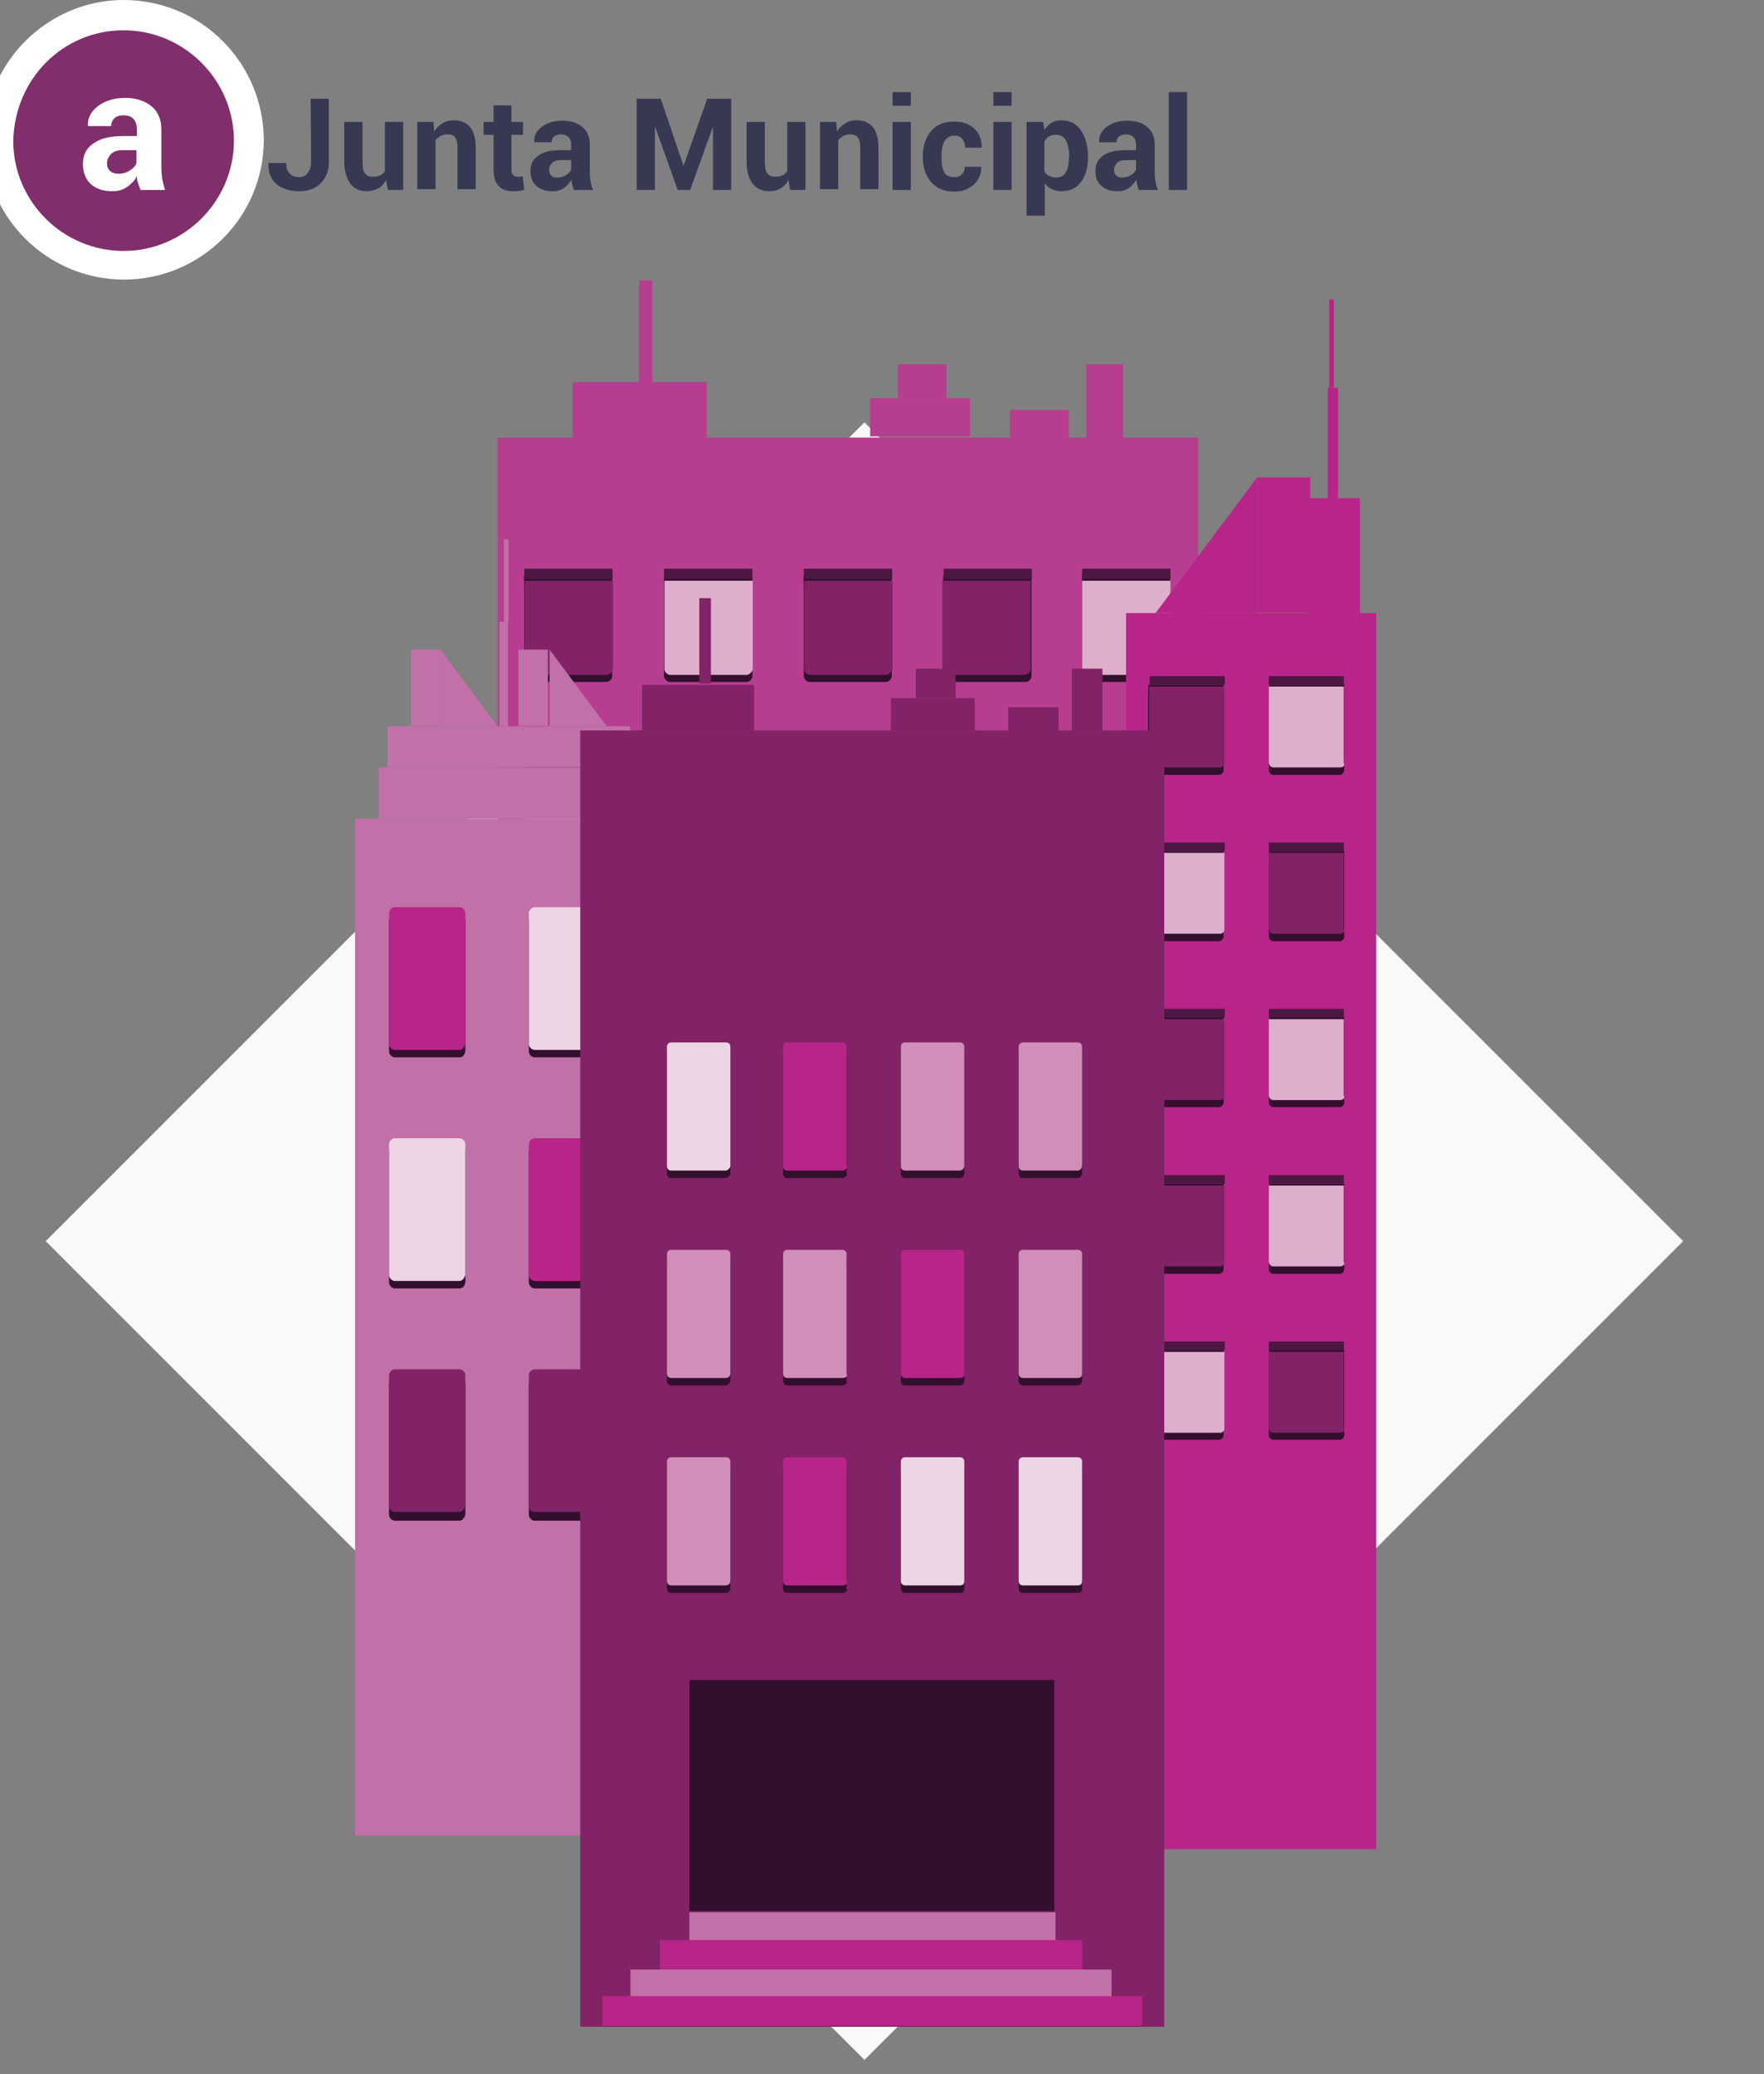 <?xml version="1.0" encoding="utf-8"?>
<!-- Generator: Adobe Illustrator 22.0.0, SVG Export Plug-In . SVG Version: 6.00 Build 0)  -->
<svg version="1.1" id="Capa_1" xmlns="http://www.w3.org/2000/svg" xmlns:xlink="http://www.w3.org/1999/xlink" x="0px" y="0px"
	 viewBox="0 0 425.3 500" style="enable-background:new 0 0 425.3 500;" xml:space="preserve">
<rect x="0" y="0" width="425.3" height="500" fill="#808080" stroke="none"/>
<style type="text/css">
	.st0{fill:#812E6C;}
	.st1{fill:#FFFFFF;}
	.st2{enable-background:new    ;}
	.st3{clip-path:url(#SVGID_2_);}
	.st4{fill:#F9F9F8;}
	.st5{fill:#B73D90;}
	.st6{fill:#330F2E;}
	.st7{fill:#812366;}
	.st8{fill:#4C1741;}
	.st9{fill:#DEAECC;}
	.st10{fill:#B82588;}
	.st11{fill:#C170A8;}
	.st12{fill:#EDD5E5;}
	.st13{fill:none;}
	.st14{fill:#D08EB9;}
	.st15{fill:#373953;}
</style>
<path class="st0" d="M29.8,63.8c-16.7,0-30.2-13.5-30.2-30.2S13.1,3.5,29.8,3.5S60,17,60,33.7C60,50.4,46.5,63.8,29.8,63.8"/>
<path class="st1" d="M29.8,7.3c14.6,0,26.6,12,26.6,26.6c0,14.6-12,26.6-26.6,26.6S3.2,48.6,3.2,34C3.5,19,15.2,7.3,29.8,7.3
	 M29.8,0C11.4,0-3.8,15.2-3.8,33.7c0,18.7,15.2,33.7,33.7,33.7c18.4,0,33.7-14.9,33.7-33.7C63.5,15.2,48.6,0,29.8,0"/>
<g class="st2">
	<g>
		<g>
			<g>
				<g>
					<defs>
						<rect id="SVGID_1_" x="19" y="10.5" width="22" height="46.3"/>
					</defs>
					<clipPath id="SVGID_2_">
						<use xlink:href="#SVGID_1_"  style="overflow:visible;"/>
					</clipPath>
					<g class="st3">
						<g class="st2">
							<path class="st1" d="M33.9,45.8c-0.2-0.5-0.4-1-0.6-1.6c-0.2-0.5-0.3-1.1-0.3-1.7c-0.6,1.1-1.4,1.9-2.4,2.6s-2.2,1-3.5,1
								c-2.3,0-4-0.6-5.3-1.8c-1.2-1.2-1.8-2.8-1.8-4.8c0-2.1,0.8-3.8,2.5-4.9c1.6-1.2,4-1.8,7.2-1.8h3.3v-1.7c0-1-0.3-1.9-0.8-2.4
								c-0.5-0.6-1.4-0.9-2.4-0.9c-0.9,0-1.7,0.2-2.2,0.7c-0.5,0.5-0.8,1.1-0.8,1.9h-5.6l0-0.1c-0.1-1.8,0.7-3.4,2.4-4.7
								c1.7-1.3,3.9-2,6.6-2c2.6,0,4.7,0.7,6.3,2c1.6,1.3,2.4,3.2,2.4,5.6v9c0,1,0.1,2,0.2,2.9c0.2,0.9,0.4,1.8,0.7,2.7L33.9,45.8
								L33.9,45.8z M28.6,41.9c1,0,1.9-0.3,2.7-0.8s1.4-1.1,1.6-1.8v-3.1h-3.3c-1.2,0-2.2,0.3-2.8,0.9c-0.6,0.6-1,1.4-1,2.3
								c0,0.7,0.2,1.3,0.7,1.8C27.1,41.7,27.7,41.9,28.6,41.9z"/>
						</g>
					</g>
				</g>
			</g>
		</g>
	</g>
</g>
<rect x="68.9" y="159.6" transform="matrix(0.707 -0.707 0.707 0.707 -150.525 235.075)" class="st4" width="279.2" height="279.2"/>
<g>
	<rect x="120" y="105.5" class="st5" width="168.9" height="304"/>
	<rect x="138.1" y="92.1" class="st5" width="32.3" height="13.5"/>
	<rect x="154.1" y="67.6" class="st5" width="3.2" height="24.8"/>
	<rect x="209.8" y="96" class="st5" width="24.1" height="9.2"/>
	<rect x="216.5" y="87.8" class="st5" width="11.7" height="8.2"/>
	<rect x="261.9" y="87.8" class="st5" width="8.9" height="17.7"/>
	<rect x="243.5" y="98.8" class="st5" width="14.2" height="6.7"/>
	<path class="st6" d="M126.4,141.7L126.4,141.7V163c0,0.7,0.7,1.4,1.4,1.4h18.4c0.7,0,1.4-0.7,1.4-1.4c0-1.4,0-23.1,0-24.1h-21.3
		L126.4,141.7L126.4,141.7z"/>
	<path class="st6" d="M227.5,141.7L227.5,141.7V163c0,0.7,0.7,1.4,1.4,1.4h18.4c0.7,0,1.4-0.7,1.4-1.4c0-1.4,0-23.1,0-24.1h-21.3
		V141.7L227.5,141.7z"/>
	<path class="st6" d="M160.1,141.7L160.1,141.7V163c0,0.7,0.7,1.4,1.4,1.4H180c0.7,0,1.4-0.7,1.4-1.4c0-1.4,0-23.1,0-24.1h-21.3
		L160.1,141.7L160.1,141.7z"/>
	<path class="st6" d="M193.8,141.7L193.8,141.7V163c0,0.7,0.7,1.4,1.4,1.4h18.4c0.7,0,1.4-0.7,1.4-1.4c0-1.4,0-23.1,0-24.1h-21.3
		L193.8,141.7L193.8,141.7z"/>
	<path class="st6" d="M260.9,139.2v2.5l0,0V163c0,0.7,0.7,1.4,1.4,1.4h18.4c0.7,0,1.4-0.7,1.4-1.4c0-1.4,0-23.1,0-24.1h-21.3V139.2
		L260.9,139.2z"/>
	<path class="st6" d="M126.4,188.2L126.4,188.2v21.3c0,0.7,0.7,1.4,1.4,1.4h18.4c0.7,0,1.4-0.7,1.4-1.4c0-1.4,0-23.1,0-24.1h-21.3
		L126.4,188.2L126.4,188.2z"/>
	<path class="st6" d="M227.5,188.2L227.5,188.2v21.3c0,0.7,0.7,1.4,1.4,1.4h18.4c0.7,0,1.4-0.7,1.4-1.4c0-1.4,0-23.1,0-24.1h-21.3
		V188.2L227.5,188.2z"/>
	<path class="st6" d="M160.1,188.2L160.1,188.2v21.3c0,0.7,0.7,1.4,1.4,1.4H180c0.7,0,1.4-0.7,1.4-1.4c0-1.4,0-23.1,0-24.1h-21.3
		L160.1,188.2L160.1,188.2z"/>
	<path class="st6" d="M193.8,188.2L193.8,188.2v21.3c0,0.7,0.7,1.4,1.4,1.4h18.4c0.7,0,1.4-0.7,1.4-1.4c0-1.4,0-23.1,0-24.1h-21.3
		L193.8,188.2L193.8,188.2z"/>
	<path class="st6" d="M260.9,188.2L260.9,188.2v21.3c0,0.7,0.7,1.4,1.4,1.4h18.4c0.7,0,1.4-0.7,1.4-1.4c0-1.4,0-23.1,0-24.1h-21.3
		V188.2L260.9,188.2z"/>
	<path class="st6" d="M126.4,234.7L126.4,234.7V256c0,0.7,0.7,1.4,1.4,1.4h18.4c0.7,0,1.4-0.7,1.4-1.4c0-1.4,0-23.1,0-24.1h-21.3
		L126.4,234.7L126.4,234.7z"/>
	<path class="st6" d="M227.5,234.7L227.5,234.7V256c0,0.7,0.7,1.4,1.4,1.4h18.4c0.7,0,1.4-0.7,1.4-1.4c0-1.4,0-23.1,0-24.1h-21.3
		V234.7L227.5,234.7z"/>
	<path class="st6" d="M160.1,234.7L160.1,234.7V256c0,0.7,0.7,1.4,1.4,1.4H180c0.7,0,1.4-0.7,1.4-1.4c0-1.4,0-23.1,0-24.1h-21.3
		L160.1,234.7L160.1,234.7z"/>
	<path class="st6" d="M193.8,234.7L193.8,234.7V256c0,0.7,0.7,1.4,1.4,1.4h18.4c0.7,0,1.4-0.7,1.4-1.4c0-1.4,0-23.1,0-24.1h-21.3
		L193.8,234.7L193.8,234.7z"/>
	<path class="st6" d="M260.9,234.7L260.9,234.7V256c0,0.7,0.7,1.4,1.4,1.4h18.4c0.7,0,1.4-0.7,1.4-1.4c0-1.4,0-23.1,0-24.1h-21.3
		V234.7L260.9,234.7z"/>
	<path class="st7" d="M146.3,162.7h-18.4c-0.7,0-1.4-0.7-1.4-1.4V140h21.3v21.3C147.7,161.9,147,162.7,146.3,162.7"/>
	<rect x="126.4" y="137.1" class="st8" width="21.3" height="2.5"/>
	<path class="st7" d="M247,162.7h-18.4c-0.7,0-1.4-0.7-1.4-1.4V140h21.3v21.3C248.5,161.9,247.7,162.7,247,162.7"/>
	<rect x="227.5" y="137.1" class="st8" width="21.3" height="2.5"/>
	<path class="st9" d="M180,162.7h-18.4c-0.7,0-1.4-0.7-1.4-1.4V140h21.3v21.3C181.4,161.9,180.7,162.7,180,162.7"/>
	<rect x="160.1" y="137.1" class="st8" width="21.3" height="2.5"/>
	<path class="st7" d="M213.7,162.7h-18.4c-0.7,0-1.4-0.7-1.4-1.4V140h21.3v21.3C214.8,161.9,214.4,162.7,213.7,162.7"/>
	<rect x="193.8" y="137.1" class="st8" width="21.3" height="2.5"/>
	<path class="st9" d="M280.7,162.7h-18.4c-0.7,0-1.4-0.7-1.4-1.4V140h21.3v21.3C282.2,161.9,281.4,162.7,280.7,162.7"/>
	<rect x="260.9" y="137.1" class="st8" width="21.3" height="2.5"/>
	<path class="st9" d="M146.3,209.1h-18.4c-0.7,0-1.4-0.7-1.4-1.4v-21.3h21.3v21.3C147.7,208.4,147,209.1,146.3,209.1"/>
	<rect x="126.4" y="183.6" class="st8" width="21.3" height="2.5"/>
	<path class="st9" d="M247,209.1h-18.4c-0.7,0-1.4-0.7-1.4-1.4v-21.3h21.3v21.3C248.5,208.4,247.7,209.1,247,209.1"/>
	<rect x="227.5" y="183.6" class="st8" width="21.3" height="2.5"/>
	<path class="st7" d="M180,209.1h-18.4c-0.7,0-1.4-0.7-1.4-1.4v-21.3h21.3v21.3C181.4,208.4,180.7,209.1,180,209.1"/>
	<rect x="160.1" y="183.6" class="st8" width="21.3" height="2.5"/>
	<path class="st7" d="M213.7,209.1h-18.4c-0.7,0-1.4-0.7-1.4-1.4v-21.3h21.3v21.3C214.8,208.4,214.4,209.1,213.7,209.1"/>
	<rect x="193.8" y="183.6" class="st8" width="21.3" height="2.5"/>
	<path class="st7" d="M280.7,209.1h-18.4c-0.7,0-1.4-0.7-1.4-1.4v-21.3h21.3v21.3C282.2,208.4,281.4,209.1,280.7,209.1"/>
	<rect x="260.9" y="183.6" class="st8" width="21.3" height="2.5"/>
	<path class="st7" d="M146.3,255.2h-18.4c-0.7,0-1.4-0.7-1.4-1.4v-21.3h21.3v21.3C147.7,254.9,147,255.2,146.3,255.2"/>
	<rect x="126.4" y="230.1" class="st8" width="21.3" height="2.5"/>
	<path class="st7" d="M247,255.2h-18.4c-0.7,0-1.4-0.7-1.4-1.4v-21.3h21.3v21.3C248.5,254.9,247.7,255.2,247,255.2"/>
	<rect x="227.5" y="230.1" class="st8" width="21.3" height="2.5"/>
	<path class="st9" d="M180,255.2h-18.4c-0.7,0-1.4-0.7-1.4-1.4v-21.3h21.3v21.3C181.4,254.9,180.7,255.2,180,255.2"/>
	<rect x="160.1" y="230.1" class="st8" width="21.3" height="2.5"/>
	<path class="st7" d="M213.7,255.2h-18.4c-0.7,0-1.4-0.7-1.4-1.4v-21.3h21.3v21.3C214.8,254.9,214.4,255.2,213.7,255.2"/>
	<rect x="193.8" y="230.1" class="st8" width="21.3" height="2.5"/>
	<path class="st9" d="M280.7,255.2h-18.4c-0.7,0-1.4-0.7-1.4-1.4v-21.3h21.3v21.3C282.2,254.9,281.4,255.2,280.7,255.2"/>
	<rect x="260.9" y="230.1" class="st8" width="21.3" height="2.5"/>
	<path class="st6" d="M126.4,281.1L126.4,281.1v21.3c0,0.7,0.7,1.4,1.4,1.4h18.4c0.7,0,1.4-0.7,1.4-1.4c0-1.4,0-23.1,0-24.1h-21.3
		L126.4,281.1L126.4,281.1z"/>
	<path class="st6" d="M227.5,281.1L227.5,281.1v21.3c0,0.7,0.7,1.4,1.4,1.4h18.4c0.7,0,1.4-0.7,1.4-1.4c0-1.4,0-23.1,0-24.1h-21.3
		V281.1L227.5,281.1z"/>
	<path class="st6" d="M160.1,281.1L160.1,281.1v21.3c0,0.7,0.7,1.4,1.4,1.4H180c0.7,0,1.4-0.7,1.4-1.4c0-1.4,0-23.1,0-24.1h-21.3
		L160.1,281.1L160.1,281.1z"/>
	<path class="st6" d="M193.8,281.1L193.8,281.1v21.3c0,0.7,0.7,1.4,1.4,1.4h18.4c0.7,0,1.4-0.7,1.4-1.4c0-1.4,0-23.1,0-24.1h-21.3
		L193.8,281.1L193.8,281.1z"/>
	<path class="st6" d="M260.9,278.7v2.5l0,0v21.3c0,0.7,0.7,1.4,1.4,1.4h18.4c0.7,0,1.4-0.7,1.4-1.4c0-1.4,0-23.1,0-24.1h-21.3V278.7
		L260.9,278.7z"/>
	<path class="st6" d="M126.4,327.6L126.4,327.6v21.3c0,0.7,0.7,1.4,1.4,1.4h18.4c0.7,0,1.4-0.7,1.4-1.4c0-1.4,0-23.1,0-24.1h-21.3
		L126.4,327.6L126.4,327.6z"/>
	<path class="st6" d="M227.5,327.6L227.5,327.6v21.3c0,0.7,0.7,1.4,1.4,1.4h18.4c0.7,0,1.4-0.7,1.4-1.4c0-1.4,0-23.1,0-24.1h-21.3
		V327.6L227.5,327.6z"/>
	<path class="st6" d="M160.1,327.6L160.1,327.6v21.3c0,0.7,0.7,1.4,1.4,1.4H180c0.7,0,1.4-0.7,1.4-1.4c0-1.4,0-23.1,0-24.1h-21.3
		L160.1,327.6L160.1,327.6z"/>
	<path class="st6" d="M193.8,327.6L193.8,327.6v21.3c0,0.7,0.7,1.4,1.4,1.4h18.4c0.7,0,1.4-0.7,1.4-1.4c0-1.4,0-23.1,0-24.1h-21.3
		L193.8,327.6L193.8,327.6z"/>
	<path class="st6" d="M260.9,327.6L260.9,327.6v21.3c0,0.7,0.7,1.4,1.4,1.4h18.4c0.7,0,1.4-0.7,1.4-1.4c0-1.4,0-23.1,0-24.1h-21.3
		V327.6L260.9,327.6z"/>
	<path class="st7" d="M146.3,301.7h-18.4c-0.7,0-1.4-0.7-1.4-1.4V279h21.3v21.3C147.7,301.4,147,301.7,146.3,301.7"/>
	<rect x="126.4" y="276.5" class="st8" width="21.3" height="2.5"/>
	<path class="st7" d="M247,301.7h-18.4c-0.7,0-1.4-0.7-1.4-1.4V279h21.3v21.3C248.5,301.4,247.7,301.7,247,301.7"/>
	<rect x="227.5" y="276.5" class="st8" width="21.3" height="2.5"/>
	<path class="st9" d="M180,301.7h-18.4c-0.7,0-1.4-0.7-1.4-1.4V279h21.3v21.3C181.4,301.4,180.7,301.7,180,301.7"/>
	<rect x="160.1" y="276.5" class="st8" width="21.3" height="2.5"/>
	<path class="st9" d="M213.7,301.7h-18.4c-0.7,0-1.4-0.7-1.4-1.4V279h21.3v21.3C214.8,301.4,214.4,301.7,213.7,301.7"/>
	<rect x="193.8" y="276.5" class="st8" width="21.3" height="2.5"/>
	<path class="st9" d="M280.7,301.7h-18.4c-0.7,0-1.4-0.7-1.4-1.4V279h21.3v21.3C282.2,301.4,281.4,301.7,280.7,301.7"/>
	<rect x="260.9" y="276.5" class="st8" width="21.3" height="2.5"/>
	<path class="st9" d="M146.3,348.2h-18.4c-0.7,0-1.4-0.7-1.4-1.4v-21.3h21.3v21.3C147.7,347.8,147,348.2,146.3,348.2"/>
	<rect x="126.4" y="323" class="st8" width="21.3" height="2.5"/>
	<path class="st9" d="M247,348.2h-18.4c-0.7,0-1.4-0.7-1.4-1.4v-21.3h21.3v21.3C248.5,347.8,247.7,348.2,247,348.2"/>
	<rect x="227.5" y="323" class="st8" width="21.3" height="2.5"/>
	<path class="st7" d="M180,348.2h-18.4c-0.7,0-1.4-0.7-1.4-1.4v-21.3h21.3v21.3C181.4,347.8,180.7,348.2,180,348.2"/>
	<rect x="160.1" y="323" class="st8" width="21.3" height="2.5"/>
	<path class="st7" d="M213.7,348.2h-18.4c-0.7,0-1.4-0.7-1.4-1.4v-21.3h21.3v21.3C214.8,347.8,214.4,348.2,213.7,348.2"/>
	<rect x="193.8" y="323" class="st8" width="21.3" height="2.5"/>
	<path class="st7" d="M280.7,348.2h-18.4c-0.7,0-1.4-0.7-1.4-1.4v-21.3h21.3v21.3C282.2,347.8,281.4,348.2,280.7,348.2"/>
	<rect x="260.9" y="323" class="st8" width="21.3" height="2.5"/>
	<rect x="320.1" y="93.5" class="st10" width="2.5" height="26.6"/>
	<rect x="320.5" y="72.2" class="st10" width="1.1" height="21.3"/>
	<rect x="271.5" y="147.8" class="st10" width="60.3" height="298"/>
	<rect x="303.1" y="115.1" class="st10" width="12.8" height="32.6"/>
	<polygon class="st10" points="291,147.8 278.6,147.8 303.1,115.1 303.1,147.8 	"/>
	<rect x="315.1" y="120.1" class="st10" width="12.8" height="32.6"/>
	<path class="st6" d="M276.8,167.3L276.8,167.3v18.4c0,0.7,0.7,1.1,1.1,1.1h16c0.7,0,1.1-0.7,1.1-1.1c0-1.4,0-19.9,0-20.6h-18.1
		L276.8,167.3L276.8,167.3z"/>
	<path class="st6" d="M305.9,167.3L305.9,167.3v18.4c0,0.7,0.7,1.1,1.1,1.1h16c0.7,0,1.1-0.7,1.1-1.1c0-1.4,0-19.9,0-20.6h-18.1
		L305.9,167.3L305.9,167.3z"/>
	<path class="st6" d="M276.8,207.4L276.8,207.4v18.4c0,0.7,0.7,1.1,1.1,1.1h16c0.7,0,1.1-0.7,1.1-1.1c0-1.4,0-19.9,0-20.6h-18.1
		L276.8,207.4L276.8,207.4z"/>
	<path class="st6" d="M305.9,207.4L305.9,207.4v18.4c0,0.7,0.7,1.1,1.1,1.1h16c0.7,0,1.1-0.7,1.1-1.1c0-1.4,0-19.9,0-20.6h-18.1
		L305.9,207.4L305.9,207.4z"/>
	<path class="st6" d="M276.8,247.4L276.8,247.4v18.4c0,0.7,0.7,1.1,1.1,1.1h16c0.7,0,1.1-0.7,1.1-1.1c0-1.4,0-19.9,0-20.6h-18.1
		L276.8,247.4L276.8,247.4z"/>
	<path class="st6" d="M305.9,247.4L305.9,247.4v18.4c0,0.7,0.7,1.1,1.1,1.1h16c0.7,0,1.1-0.7,1.1-1.1c0-1.4,0-19.9,0-20.6h-18.1
		L305.9,247.4L305.9,247.4z"/>
	<path class="st7" d="M294.2,185h-16c-0.7,0-1.1-0.7-1.1-1.1v-18.4h18.1v18.4C295.3,184.7,294.6,185,294.2,185"/>
	<rect x="277.2" y="163" class="st8" width="18.1" height="2.1"/>
	<path class="st9" d="M323,185h-16c-0.7,0-1.1-0.7-1.1-1.1v-18.4H324v18.4C324.4,184.7,323.7,185,323,185"/>
	<rect x="305.9" y="163" class="st8" width="18.1" height="2.1"/>
	<path class="st9" d="M294.2,225.1h-16c-0.7,0-1.1-0.7-1.1-1.1v-18.4h18.1V224C295.3,224.7,294.6,225.1,294.2,225.1"/>
	<rect x="277.2" y="203.1" class="st8" width="18.1" height="2.1"/>
	<path class="st7" d="M323,225.1h-16c-0.7,0-1.1-0.7-1.1-1.1v-18.4H324V224C324.4,224.7,323.7,225.1,323,225.1"/>
	<rect x="305.9" y="203.1" class="st8" width="18.1" height="2.1"/>
	<path class="st7" d="M294.2,265.2h-16c-0.7,0-1.1-0.7-1.1-1.1v-18.4h18.1v18.4C295.3,264.8,294.6,265.2,294.2,265.2"/>
	<rect x="277.2" y="243.2" class="st8" width="18.1" height="2.1"/>
	<path class="st9" d="M323,265.2h-16c-0.7,0-1.1-0.7-1.1-1.1v-18.4H324v18.4C324.4,264.8,323.7,265.2,323,265.2"/>
	<rect x="305.9" y="243.2" class="st8" width="18.1" height="2.1"/>
	<path class="st6" d="M276.8,287.5L276.8,287.5V306c0,0.7,0.7,1.1,1.1,1.1h16c0.7,0,1.1-0.7,1.1-1.1c0-1.4,0-19.9,0-20.6h-18.1
		L276.8,287.5L276.8,287.5z"/>
	<path class="st6" d="M305.9,287.5L305.9,287.5V306c0,0.7,0.7,1.1,1.1,1.1h16c0.7,0,1.1-0.7,1.1-1.1c0-1.4,0-19.9,0-20.6h-18.1
		L305.9,287.5L305.9,287.5z"/>
	<path class="st6" d="M276.8,327.6L276.8,327.6v18.4c0,0.7,0.7,1.1,1.1,1.1h16c0.7,0,1.1-0.7,1.1-1.1c0-1.4,0-19.9,0-20.6h-18.1
		L276.8,327.6L276.8,327.6z"/>
	<path class="st6" d="M305.9,327.6L305.9,327.6v18.4c0,0.7,0.7,1.1,1.1,1.1h16c0.7,0,1.1-0.7,1.1-1.1c0-1.4,0-19.9,0-20.6h-18.1
		L305.9,327.6L305.9,327.6z"/>
	<path class="st7" d="M294.2,305.3h-16c-0.7,0-1.1-0.7-1.1-1.1v-18.4h18.1v18.4C295.3,304.9,294.6,305.3,294.2,305.3"/>
	<rect x="277.2" y="283.3" class="st8" width="18.1" height="2.1"/>
	<path class="st9" d="M323,305.3h-16c-0.7,0-1.1-0.7-1.1-1.1v-18.4H324v18.4C324.4,304.9,323.7,305.3,323,305.3"/>
	<rect x="305.9" y="283.3" class="st8" width="18.1" height="2.1"/>
	<path class="st9" d="M294.2,345.4h-16c-0.7,0-1.1-0.7-1.1-1.1v-18.4h18.1v18.4C295.3,345,294.6,345.4,294.2,345.4"/>
	<rect x="277.2" y="323.4" class="st8" width="18.1" height="2.1"/>
	<path class="st7" d="M323,345.4h-16c-0.7,0-1.1-0.7-1.1-1.1v-18.4H324v18.4C324.4,345,323.7,345.4,323,345.4"/>
	<rect x="305.9" y="323.4" class="st8" width="18.1" height="2.1"/>
	<rect x="85.6" y="197.4" class="st11" width="68.1" height="245.1"/>
	<rect x="93.4" y="175.1" class="st11" width="58.5" height="9.9"/>
	<rect x="125" y="156.6" class="st11" width="7.1" height="18.4"/>
	<polygon class="st11" points="139.2,175.1 146.3,175.1 132.5,156.6 132.5,175.1 	"/>
	<rect x="99.1" y="156.6" class="st11" width="7.1" height="18.4"/>
	<polygon class="st11" points="112.9,175.1 120,175.1 106.2,156.6 106.2,175.1 	"/>
	<rect x="120.4" y="149.9" class="st11" width="2.1" height="25.2"/>
	<rect x="121.5" y="130" class="st11" width="1.1" height="19.9"/>
	<path class="st6" d="M110.8,254.9H95.2c-0.7,0-1.4-0.7-1.4-1.4v-31.6c0-0.7,0.7-1.4,1.4-1.4h15.6c0.7,0,1.4,0.7,1.4,1.4v31.6
		C111.9,254.5,111.5,254.9,110.8,254.9"/>
	<path class="st6" d="M144.5,254.9h-15.6c-0.7,0-1.4-0.7-1.4-1.4v-31.6c0-0.7,0.7-1.4,1.4-1.4h15.6c0.7,0,1.4,0.7,1.4,1.4v31.6
		C145.9,254.5,145.2,254.9,144.5,254.9"/>
	<path class="st6" d="M110.8,310.6H95.2c-0.7,0-1.4-0.7-1.4-1.4v-31.6c0-0.7,0.7-1.4,1.4-1.4h15.6c0.7,0,1.4,0.7,1.4,1.4v31.6
		C111.9,310.2,111.5,310.6,110.8,310.6"/>
	<path class="st6" d="M144.5,310.6h-15.6c-0.7,0-1.4-0.7-1.4-1.4v-31.6c0-0.7,0.7-1.4,1.4-1.4h15.6c0.7,0,1.4,0.7,1.4,1.4v31.6
		C145.9,310.2,145.2,310.6,144.5,310.6"/>
	<path class="st6" d="M110.8,366.6H95.2c-0.7,0-1.4-0.7-1.4-1.4v-31.6c0-0.7,0.7-1.4,1.4-1.4h15.6c0.7,0,1.4,0.7,1.4,1.4v31.6
		C111.9,365.9,111.5,366.6,110.8,366.6"/>
	<path class="st6" d="M144.5,366.6h-15.6c-0.7,0-1.4-0.7-1.4-1.4v-31.6c0-0.7,0.7-1.4,1.4-1.4h15.6c0.7,0,1.4,0.7,1.4,1.4v31.6
		C145.9,365.9,145.2,366.6,144.5,366.6"/>
	<path class="st10" d="M110.8,253.1H95.2c-0.7,0-1.4-0.7-1.4-1.4v-31.6c0-0.7,0.7-1.4,1.4-1.4h15.6c0.7,0,1.4,0.7,1.4,1.4v31.6
		C111.9,252.4,111.5,253.1,110.8,253.1"/>
	<path class="st12" d="M144.5,253.1h-15.6c-0.7,0-1.4-0.7-1.4-1.4v-31.6c0-0.7,0.7-1.4,1.4-1.4h15.6c0.7,0,1.4,0.7,1.4,1.4v31.6
		C145.9,252.4,145.2,253.1,144.5,253.1"/>
	<path class="st12" d="M110.8,308.8H95.2c-0.7,0-1.4-0.7-1.4-1.4v-31.6c0-0.7,0.7-1.4,1.4-1.4h15.6c0.7,0,1.4,0.7,1.4,1.4v31.6
		C111.9,308.1,111.5,308.8,110.8,308.8"/>
	<path class="st10" d="M144.5,308.8h-15.6c-0.7,0-1.4-0.7-1.4-1.4v-31.6c0-0.7,0.7-1.4,1.4-1.4h15.6c0.7,0,1.4,0.7,1.4,1.4v31.6
		C145.9,308.1,145.2,308.8,144.5,308.8"/>
	<path class="st7" d="M110.8,364.5H95.2c-0.7,0-1.4-0.7-1.4-1.4v-31.6c0-0.7,0.7-1.4,1.4-1.4h15.6c0.7,0,1.4,0.7,1.4,1.4v31.6
		C111.9,363.8,111.5,364.5,110.8,364.5"/>
	<path class="st7" d="M144.5,364.5h-15.6c-0.7,0-1.4-0.7-1.4-1.4v-31.6c0-0.7,0.7-1.4,1.4-1.4h15.6c0.7,0,1.4,0.7,1.4,1.4v31.6
		C145.9,363.8,145.2,364.5,144.5,364.5"/>
	<rect x="91.3" y="185" class="st11" width="62.4" height="12.4"/>
</g>
<polyline class="st13" points="397.8,603.6 397.8,59.1 21.3,59.1 21.3,603.6 "/>
<g>
	<rect x="139.9" y="176.1" class="st7" width="140.8" height="312.5"/>
	<rect x="154.8" y="165.1" class="st7" width="27" height="11"/>
	<rect x="168.6" y="144.2" class="st7" width="2.8" height="20.6"/>
	<rect x="214.8" y="168.3" class="st7" width="20.2" height="7.8"/>
	<rect x="220.8" y="161.2" class="st7" width="9.6" height="7.1"/>
	<rect x="258.4" y="161.2" class="st7" width="7.4" height="14.9"/>
	<rect x="243.1" y="170.5" class="st7" width="12.1" height="5.7"/>
	<path class="st6" d="M175,284h-13.1c-0.7,0-1.1-0.4-1.1-1.1v-28.7c0-0.7,0.4-1.1,1.1-1.1H175c0.7,0,1.1,0.4,1.1,1.1v28.7
		C176.1,283.3,175.4,284,175,284"/>
	<path class="st6" d="M203,284h-13.1c-0.7,0-1.1-0.4-1.1-1.1v-28.7c0-0.7,0.4-1.1,1.1-1.1H203c0.7,0,1.1,0.4,1.1,1.1v28.7
		C204.5,283.3,203.8,284,203,284"/>
	<path class="st6" d="M231.4,284h-13.1c-0.7,0-1.1-0.4-1.1-1.1v-28.7c0-0.7,0.4-1.1,1.1-1.1h13.1c0.7,0,1.1,0.4,1.1,1.1v28.7
		C232.5,283.3,232.1,284,231.4,284"/>
	<path class="st6" d="M259.8,284h-13.1c-0.7,0-1.1-0.4-1.1-1.1v-28.7c0-0.7,0.4-1.1,1.1-1.1h13.1c0.7,0,1.1,0.4,1.1,1.1v28.7
		C260.9,283.3,260.5,284,259.8,284"/>
	<path class="st6" d="M175,334h-13.1c-0.7,0-1.1-0.4-1.1-1.1v-28.7c0-0.7,0.4-1.1,1.1-1.1H175c0.7,0,1.1,0.4,1.1,1.1v28.7
		C176.1,333.3,175.4,334,175,334"/>
	<path class="st6" d="M203,334h-13.1c-0.7,0-1.1-0.4-1.1-1.1v-28.7c0-0.7,0.4-1.1,1.1-1.1H203c0.7,0,1.1,0.4,1.1,1.1v28.7
		C204.5,333.3,203.8,334,203,334"/>
	<path class="st6" d="M231.4,334h-13.1c-0.7,0-1.1-0.4-1.1-1.1v-28.7c0-0.7,0.4-1.1,1.1-1.1h13.1c0.7,0,1.1,0.4,1.1,1.1v28.7
		C232.5,333.3,232.1,334,231.4,334"/>
	<path class="st6" d="M259.8,334h-13.1c-0.7,0-1.1-0.4-1.1-1.1v-28.7c0-0.7,0.4-1.1,1.1-1.1h13.1c0.7,0,1.1,0.4,1.1,1.1v28.7
		C260.9,333.3,260.5,334,259.8,334"/>
	<path class="st6" d="M175,384h-13.1c-0.7,0-1.1-0.4-1.1-1.1v-28.7c0-0.7,0.4-1.1,1.1-1.1H175c0.7,0,1.1,0.4,1.1,1.1V383
		C176.1,383.7,175.4,384,175,384"/>
	<path class="st6" d="M203,384h-13.1c-0.7,0-1.1-0.4-1.1-1.1v-28.7c0-0.7,0.4-1.1,1.1-1.1H203c0.7,0,1.1,0.4,1.1,1.1V383
		C204.5,383.7,203.8,384,203,384"/>
	<path class="st6" d="M231.4,384h-13.1c-0.7,0-1.1-0.4-1.1-1.1v-28.7c0-0.7,0.4-1.1,1.1-1.1h13.1c0.7,0,1.1,0.4,1.1,1.1V383
		C232.5,383.7,232.1,384,231.4,384"/>
	<path class="st6" d="M259.8,384h-13.1c-0.7,0-1.1-0.4-1.1-1.1v-28.7c0-0.7,0.4-1.1,1.1-1.1h13.1c0.7,0,1.1,0.4,1.1,1.1V383
		C260.9,383.7,260.5,384,259.8,384"/>
	<path class="st12" d="M175,282.2h-13.1c-0.7,0-1.1-0.4-1.1-1.1v-28.7c0-0.7,0.4-1.1,1.1-1.1H175c0.7,0,1.1,0.4,1.1,1.1v28.7
		C176.1,281.5,175.4,282.2,175,282.2"/>
	<path class="st10" d="M203,282.2h-13.1c-0.7,0-1.1-0.4-1.1-1.1v-28.7c0-0.7,0.4-1.1,1.1-1.1H203c0.7,0,1.1,0.4,1.1,1.1v28.7
		C204.5,281.5,203.8,282.2,203,282.2"/>
	<path class="st14" d="M231.4,282.2h-13.1c-0.7,0-1.1-0.4-1.1-1.1v-28.7c0-0.7,0.4-1.1,1.1-1.1h13.1c0.7,0,1.1,0.4,1.1,1.1v28.7
		C232.5,281.5,232.1,282.2,231.4,282.2"/>
	<path class="st14" d="M259.8,282.2h-13.1c-0.7,0-1.1-0.4-1.1-1.1v-28.7c0-0.7,0.4-1.1,1.1-1.1h13.1c0.7,0,1.1,0.4,1.1,1.1v28.7
		C260.9,281.5,260.5,282.2,259.8,282.2"/>
	<path class="st14" d="M175,332.2h-13.1c-0.7,0-1.1-0.4-1.1-1.1v-28.7c0-0.7,0.4-1.1,1.1-1.1H175c0.7,0,1.1,0.4,1.1,1.1v28.7
		C176.1,331.9,175.4,332.2,175,332.2"/>
	<path class="st14" d="M203,332.2h-13.1c-0.7,0-1.1-0.4-1.1-1.1v-28.7c0-0.7,0.4-1.1,1.1-1.1H203c0.7,0,1.1,0.4,1.1,1.1v28.7
		C204.5,331.9,203.8,332.2,203,332.2"/>
	<path class="st10" d="M231.4,332.2h-13.1c-0.7,0-1.1-0.4-1.1-1.1v-28.7c0-0.7,0.4-1.1,1.1-1.1h13.1c0.7,0,1.1,0.4,1.1,1.1v28.7
		C232.5,331.9,232.1,332.2,231.4,332.2"/>
	<path class="st14" d="M259.8,332.2h-13.1c-0.7,0-1.1-0.4-1.1-1.1v-28.7c0-0.7,0.4-1.1,1.1-1.1h13.1c0.7,0,1.1,0.4,1.1,1.1v28.7
		C260.9,331.9,260.5,332.2,259.8,332.2"/>
	<path class="st14" d="M175,382.2h-13.1c-0.7,0-1.1-0.4-1.1-1.1v-28.7c0-0.7,0.4-1.1,1.1-1.1H175c0.7,0,1.1,0.4,1.1,1.1v28.7
		C176.1,381.9,175.4,382.2,175,382.2"/>
	<path class="st10" d="M203,382.2h-13.1c-0.7,0-1.1-0.4-1.1-1.1v-28.7c0-0.7,0.4-1.1,1.1-1.1H203c0.7,0,1.1,0.4,1.1,1.1v28.7
		C204.5,381.9,203.8,382.2,203,382.2"/>
	<path class="st12" d="M231.4,382.2h-13.1c-0.7,0-1.1-0.4-1.1-1.1v-28.7c0-0.7,0.4-1.1,1.1-1.1h13.1c0.7,0,1.1,0.4,1.1,1.1v28.7
		C232.5,381.9,232.1,382.2,231.4,382.2"/>
	<path class="st12" d="M259.8,382.2h-13.1c-0.7,0-1.1-0.4-1.1-1.1v-28.7c0-0.7,0.4-1.1,1.1-1.1h13.1c0.7,0,1.1,0.4,1.1,1.1v28.7
		C260.9,381.9,260.5,382.2,259.8,382.2"/>
	<rect x="166.2" y="461" class="st11" width="88.3" height="7.1"/>
	<rect x="159.1" y="467.7" class="st10" width="101.8" height="7.1"/>
	<rect x="152" y="474.8" class="st11" width="116" height="7.1"/>
	<rect x="145.2" y="481.2" class="st10" width="130.2" height="7.1"/>
	<rect x="166.2" y="405" class="st6" width="88" height="55.7"/>
</g>
<g>
	<g class="st2">
		<path class="st15" d="M74.9,23.8h4.4V39c0,2.2-0.7,3.9-2,5.2c-1.3,1.3-3.1,1.9-5.1,1.9c-2.3,0-4.2-0.6-5.5-1.7c-1.4-1.1-2-2.8-2-5
			l0-0.1H69c0,1.2,0.3,2,0.9,2.6c0.6,0.6,1.3,0.8,2.3,0.8c0.8,0,1.5-0.3,2-1s0.8-1.6,0.8-2.7L74.9,23.8L74.9,23.8z"/>
		<path class="st15" d="M93.1,43.4c-0.5,0.9-1.1,1.6-1.9,2s-1.7,0.7-2.7,0.7c-1.7,0-3.1-0.6-4-1.8s-1.5-3-1.5-5.4v-9.5h4.4v9.5
			c0,1.4,0.2,2.4,0.6,2.9c0.4,0.5,1,0.8,1.8,0.8c0.7,0,1.3-0.1,1.8-0.3c0.5-0.2,0.9-0.6,1.2-1V29.4h4.4v16.4h-3.7L93.1,43.4z"/>
		<path class="st15" d="M104.5,29.4l0.2,2.3c0.5-0.8,1.2-1.5,2-2c0.8-0.5,1.7-0.7,2.7-0.7c1.7,0,2.9,0.5,3.9,1.6
			c0.9,1.1,1.4,2.7,1.4,5v10h-4.4v-10c0-1.2-0.2-2-0.6-2.5s-1-0.7-1.8-0.7c-0.7,0-1.2,0.1-1.7,0.4s-0.9,0.6-1.2,1v11.8h-4.4V29.4
			H104.5z"/>
		<path class="st15" d="M123.3,25.4v4h2.8v3.1h-2.8v8.3c0,0.6,0.1,1.1,0.4,1.4s0.6,0.4,1.1,0.4c0.2,0,0.4,0,0.6,0s0.4-0.1,0.6-0.1
			l0.4,3.2c-0.4,0.2-0.9,0.3-1.3,0.3c-0.4,0.1-0.9,0.1-1.4,0.1c-1.5,0-2.7-0.4-3.5-1.3c-0.8-0.8-1.2-2.2-1.2-4v-8.3h-2.4v-3.1h2.4
			v-4C118.9,25.4,123.3,25.4,123.3,25.4z"/>
		<path class="st15" d="M138.4,45.8c-0.2-0.4-0.3-0.8-0.4-1.2c-0.1-0.4-0.2-0.8-0.2-1.3c-0.5,0.8-1.1,1.5-1.8,2
			c-0.7,0.5-1.6,0.8-2.7,0.8c-1.7,0-3-0.4-4-1.3s-1.4-2.1-1.4-3.6c0-1.6,0.6-2.8,1.9-3.7c1.2-0.9,3-1.3,5.4-1.3h2.5v-1.3
			c0-0.8-0.2-1.4-0.6-1.8c-0.4-0.4-1-0.7-1.8-0.7c-0.7,0-1.3,0.2-1.7,0.5s-0.6,0.8-0.6,1.4h-4.2l0-0.1c-0.1-1.4,0.5-2.6,1.8-3.6
			c1.3-1,2.9-1.5,5-1.5c2,0,3.6,0.5,4.8,1.5c1.2,1,1.8,2.4,1.8,4.2v6.8c0,0.8,0.1,1.5,0.2,2.2s0.3,1.3,0.6,2L138.4,45.8L138.4,45.8z
			 M134.4,42.8c0.8,0,1.5-0.2,2.1-0.6c0.6-0.4,1-0.8,1.2-1.3v-2.3h-2.5c-0.9,0-1.6,0.2-2.1,0.7c-0.5,0.5-0.7,1-0.7,1.7
			c0,0.6,0.2,1,0.5,1.3C133.2,42.7,133.7,42.8,134.4,42.8z"/>
		<path class="st15" d="M164.8,40L164.8,40l5.7-16.2h5.8v22h-4.4v-15l-0.1,0l-5.4,15h-3l-5.4-15.1l-0.1,0v15.1h-4.4v-22h5.8
			L164.8,40z"/>
		<path class="st15" d="M190.1,43.4c-0.5,0.9-1.1,1.6-1.9,2c-0.8,0.5-1.7,0.7-2.7,0.7c-1.7,0-3.1-0.6-4-1.8c-1-1.2-1.5-3-1.5-5.4
			v-9.5h4.4v9.5c0,1.4,0.2,2.4,0.6,2.9c0.4,0.5,1,0.8,1.8,0.8c0.7,0,1.3-0.1,1.8-0.3s0.9-0.6,1.2-1V29.4h4.4v16.4h-3.7L190.1,43.4z"
			/>
		<path class="st15" d="M201.6,29.4l0.2,2.3c0.5-0.8,1.2-1.5,2-2c0.8-0.5,1.7-0.7,2.7-0.7c1.7,0,2.9,0.5,3.9,1.6
			c0.9,1.1,1.4,2.7,1.4,5v10h-4.4v-10c0-1.2-0.2-2-0.6-2.5s-1-0.7-1.8-0.7c-0.7,0-1.2,0.1-1.7,0.4s-0.9,0.6-1.2,1v11.8h-4.4V29.4
			H201.6z"/>
		<path class="st15" d="M219.6,25.5h-4.4v-3.3h4.4V25.5z M219.6,45.8h-4.4V29.4h4.4V45.8z"/>
		<path class="st15" d="M230.1,42.7c0.8,0,1.4-0.2,1.8-0.7c0.5-0.5,0.7-1.1,0.7-1.8h4l0,0.1c0,1.7-0.6,3-1.8,4.2
			c-1.3,1.1-2.8,1.7-4.7,1.7c-2.4,0-4.3-0.8-5.6-2.3c-1.3-1.5-2-3.5-2-5.9v-0.5c0-2.4,0.7-4.4,2-5.9c1.3-1.6,3.2-2.3,5.6-2.3
			c2,0,3.6,0.6,4.8,1.7c1.2,1.1,1.8,2.7,1.8,4.5l0,0.1h-4c0-0.8-0.2-1.5-0.7-2.1c-0.4-0.6-1.1-0.8-1.9-0.8c-1.1,0-1.9,0.5-2.4,1.4
			c-0.5,0.9-0.7,2.1-0.7,3.5v0.5c0,1.5,0.2,2.6,0.7,3.5C228.1,42.3,228.9,42.7,230.1,42.7z"/>
		<path class="st15" d="M243.9,25.5h-4.4v-3.3h4.4V25.5z M243.9,45.8h-4.4V29.4h4.4V45.8z"/>
		<path class="st15" d="M262.3,38.1c0,2.4-0.6,4.4-1.7,5.8c-1.1,1.5-2.7,2.2-4.7,2.2c-0.9,0-1.6-0.2-2.3-0.5
			c-0.7-0.3-1.2-0.8-1.7-1.4v7.8h-4.4V29.4h4l0.3,1.9c0.5-0.7,1.1-1.3,1.7-1.7c0.7-0.4,1.5-0.6,2.4-0.6c2,0,3.6,0.8,4.7,2.4
			s1.7,3.7,1.7,6.2L262.3,38.1L262.3,38.1z M257.8,37.7c0-1.5-0.3-2.8-0.8-3.8c-0.5-1-1.3-1.4-2.4-1.4c-0.7,0-1.2,0.1-1.7,0.4
			s-0.8,0.7-1.1,1.2v7.2c0.3,0.5,0.6,0.8,1.1,1.1c0.5,0.2,1,0.4,1.7,0.4c1.1,0,1.9-0.4,2.4-1.3c0.5-0.8,0.7-2,0.7-3.4L257.8,37.7
			L257.8,37.7z"/>
		<path class="st15" d="M274.6,45.8c-0.2-0.4-0.3-0.8-0.4-1.2s-0.2-0.8-0.2-1.3c-0.5,0.8-1.1,1.5-1.8,2c-0.7,0.5-1.6,0.8-2.7,0.8
			c-1.7,0-3-0.4-4-1.3s-1.4-2.1-1.4-3.6c0-1.6,0.6-2.8,1.9-3.7c1.2-0.9,3-1.3,5.4-1.3h2.5v-1.3c0-0.8-0.2-1.4-0.6-1.8
			s-1-0.7-1.8-0.7c-0.7,0-1.3,0.2-1.7,0.5c-0.4,0.3-0.6,0.8-0.6,1.4h-4.2l0-0.1c-0.1-1.4,0.5-2.6,1.8-3.6c1.3-1,2.9-1.5,5-1.5
			c2,0,3.6,0.5,4.8,1.5s1.8,2.4,1.8,4.2v6.8c0,0.8,0.1,1.5,0.2,2.2c0.1,0.7,0.3,1.3,0.6,2L274.6,45.8L274.6,45.8z M270.6,42.8
			c0.8,0,1.5-0.2,2.1-0.6c0.6-0.4,1-0.8,1.2-1.3v-2.3h-2.5c-0.9,0-1.6,0.2-2.1,0.7c-0.5,0.5-0.7,1-0.7,1.7c0,0.6,0.2,1,0.5,1.3
			C269.5,42.7,270,42.8,270.6,42.8z"/>
		<path class="st15" d="M286.2,45.8h-4.4V22.2h4.4V45.8z"/>
	</g>
</g>
</svg>
